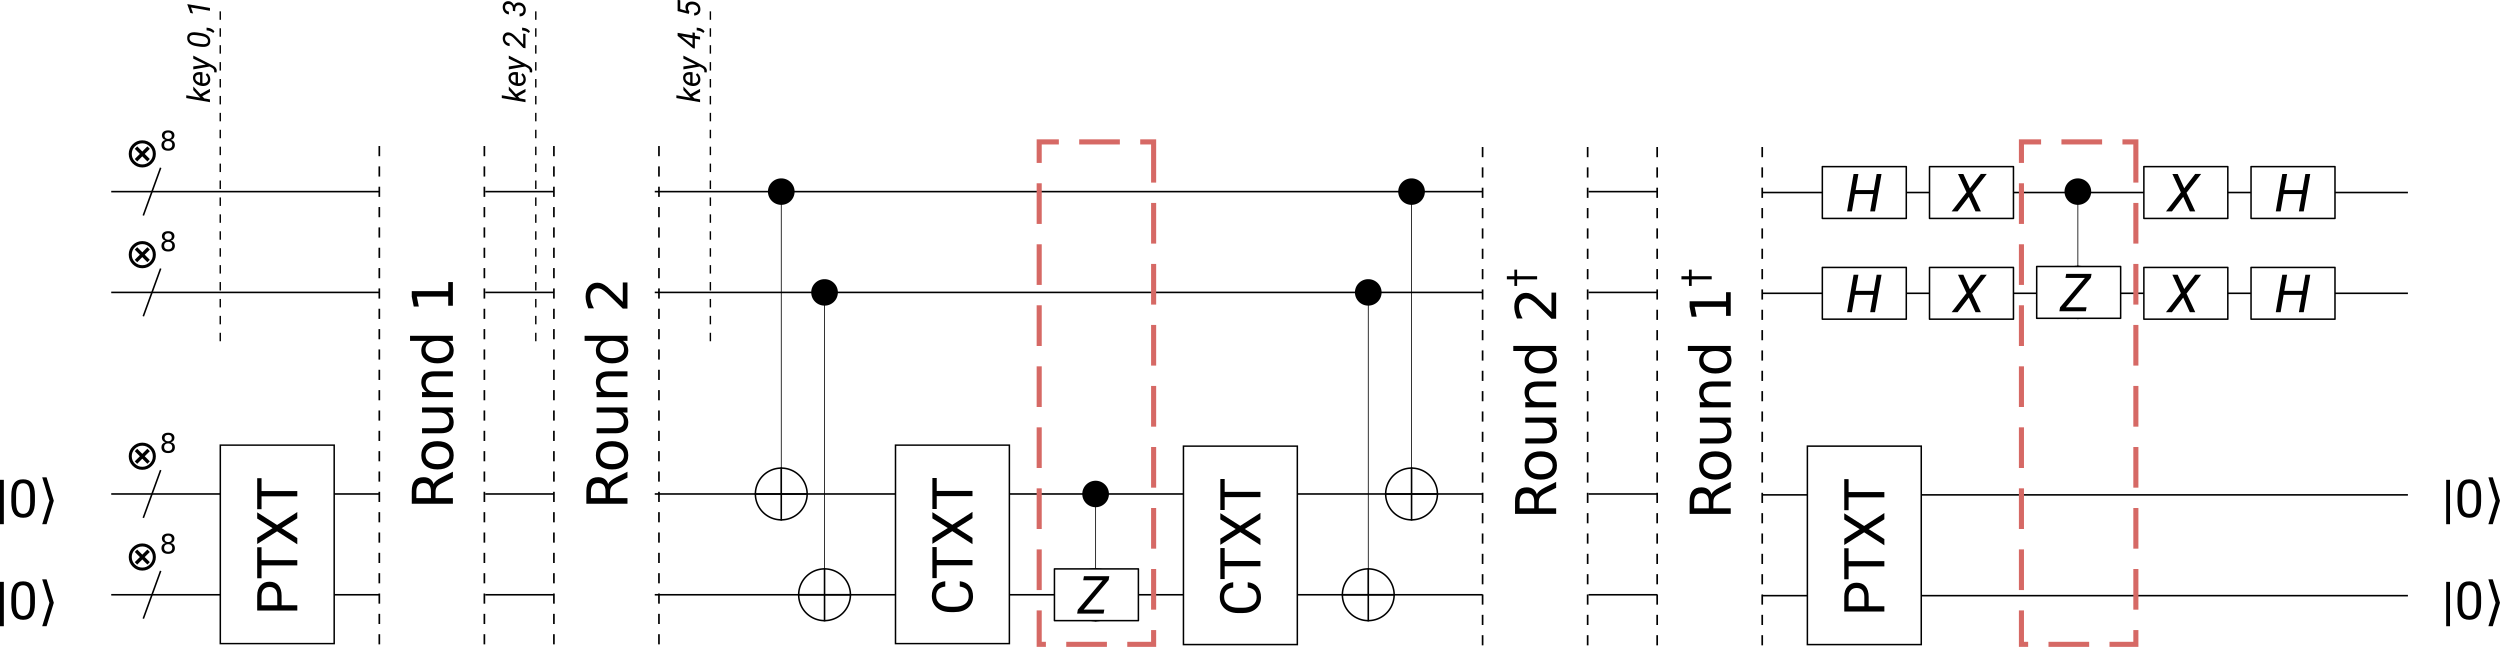 <?xml version="1.0" encoding="UTF-8"?>
<svg width="469.042mm" height="121.368mm" version="1.1" viewBox="0 0 469.042 121.368" xmlns="http://www.w3.org/2000/svg">
 <defs>
  <filter id="b" x="-1.40494e-5" y="-1.7483e-5" width="1" height="1" style="color-interpolation-filters:sRGB">
   <feGaussianBlur stdDeviation="5.0689492e-05"/>
  </filter>
  <filter id="d" x="-1.40494e-5" y="-1.7483e-5" width="1" height="1" style="color-interpolation-filters:sRGB">
   <feGaussianBlur stdDeviation="5.0689492e-05"/>
  </filter>
  <filter id="a" x="-1.40494e-5" y="-1.7483e-5" width="1" height="1" style="color-interpolation-filters:sRGB">
   <feGaussianBlur stdDeviation="5.0689492e-05"/>
  </filter>
  <filter id="c" x="-1.40494e-5" y="-1.7483e-5" width="1" height="1" style="color-interpolation-filters:sRGB">
   <feGaussianBlur stdDeviation="5.0689492e-05"/>
  </filter>
  <filter id="j" x="-2.4331e-5" y="-2.44987e-5" width="1" height="1" style="color-interpolation-filters:sRGB">
   <feGaussianBlur stdDeviation="5.0689492e-05"/>
  </filter>
  <filter id="f" x="-2.4331e-5" y="-2.44987e-5" width="1" height="1" style="color-interpolation-filters:sRGB">
   <feGaussianBlur stdDeviation="5.0689492e-05"/>
  </filter>
  <filter id="i" x="-2.4331e-5" y="-2.44987e-5" width="1" height="1" style="color-interpolation-filters:sRGB">
   <feGaussianBlur stdDeviation="5.0689492e-05"/>
  </filter>
  <filter id="e" x="-2.4331e-5" y="-2.44987e-5" width="1" height="1" style="color-interpolation-filters:sRGB">
   <feGaussianBlur stdDeviation="5.0689492e-05"/>
  </filter>
  <filter id="h" x="-2.4331e-5" y="-2.44987e-5" width="1" height="1" style="color-interpolation-filters:sRGB">
   <feGaussianBlur stdDeviation="5.0689492e-05"/>
  </filter>
  <filter id="g" x="-2.4331e-5" y="-2.44987e-5" width="1" height="1" style="color-interpolation-filters:sRGB">
   <feGaussianBlur stdDeviation="5.0689492e-05"/>
  </filter>
  <filter id="n" x="-1.20512e-5" y="-1.38285e-5" width="1" height="1" style="color-interpolation-filters:sRGB">
   <feGaussianBlur stdDeviation="5.0689492e-05"/>
  </filter>
  <filter id="l" x="-1.20512e-5" y="-1.38285e-5" width="1" height="1" style="color-interpolation-filters:sRGB">
   <feGaussianBlur stdDeviation="5.0689492e-05"/>
  </filter>
  <filter id="m" x="-1.20512e-5" y="-1.38285e-5" width="1" height="1" style="color-interpolation-filters:sRGB">
   <feGaussianBlur stdDeviation="5.0689492e-05"/>
  </filter>
  <filter id="k" x="-1.20512e-5" y="-1.38285e-5" width="1" height="1" style="color-interpolation-filters:sRGB">
   <feGaussianBlur stdDeviation="5.0689492e-05"/>
  </filter>
 </defs>
 <g transform="translate(128.536 -19.998)">
  <path d="m323.23 56.117h-121.143" style="fill:none;stroke-width:.3;stroke:#000"/>
  <path d="m323.23 75.026h-121.143" style="fill:none;stroke-width:.3;stroke:#000"/>
  <path d="m323.23 131.753h-121.143" style="fill:none;stroke-width:.3;stroke:#000"/>
  <path d="m323.23 112.844h-121.143" style="fill:none;stroke-width:.3;stroke:#000"/>
  <g transform="translate(-822.617 -18.443)">
   <path d="m714.95 74.392h50.299" style="fill:none;stroke-width:.3;stroke:#000"/>
   <path d="m714.95 93.302h50.299" style="fill:none;stroke-width:.3;stroke:#000"/>
  </g>
  <path d="m-107.667 131.585h50.299" style="fill:none;stroke-width:.3;stroke:#000"/>
  <path d="m-107.667 112.676h50.299" style="fill:none;stroke-width:.3;stroke:#000"/>
  <path d="m-98.391 127.106-3.261 8.959" style="fill:none;stroke-width:.3;stroke:#000"/>
  <path d="m-98.391 108.197-3.261 8.959" style="fill:none;stroke-width:.3;stroke:#000"/>
  <path d="m-98.391 70.379-3.261 8.959" style="fill:none;stroke-width:.3;stroke:#000"/>
  <path d="m-98.391 51.47-3.261 8.959" style="fill:none;stroke-width:.3;stroke:#000"/>
  <g transform="translate(216.815 -330.658)" style="filter:url(#b)">
   <g transform="translate(-441.997 284.7)" style="shape-inside:url(#rect933-9-3-2-3-4-7-8-3-5);white-space:pre" aria-label="⊗8 ">
    <path d="m124.101 92.996q-0.352-0.148-0.758-0.148t-0.758 0.148q-0.349 0.148-0.637 0.436-0.292 0.292-0.436 0.64-0.144 0.349-0.144 0.762 0 0.402 0.144 0.75 0.144 0.349 0.436 0.64 0.288 0.288 0.637 0.436 0.352 0.148 0.758 0.148t0.758-0.148q0.349-0.148 0.637-0.436 0.292-0.292 0.436-0.64 0.144-0.349 0.144-0.75 0-0.413-0.144-0.762-0.144-0.349-0.436-0.64-0.288-0.288-0.637-0.436zm-1.732-0.527q0.451-0.189 0.974-0.189 0.523 0 0.974 0.189 0.451 0.189 0.822 0.561 0.375 0.375 0.561 0.826 0.186 0.447 0.186 0.978 0 0.519-0.186 0.97-0.186 0.447-0.561 0.822-0.371 0.371-0.822 0.561-0.451 0.189-0.974 0.189-0.523 0-0.974-0.189t-0.822-0.561q-0.375-0.375-0.561-0.822-0.186-0.451-0.186-0.97 0-0.531 0.186-0.978 0.186-0.451 0.561-0.826 0.371-0.371 0.822-0.561zm2.387 1.41-0.959 0.955 0.955 0.955-0.455 0.455-0.955-0.955-0.955 0.959-0.459-0.459 0.959-0.955-0.955-0.955 0.455-0.455 0.955 0.955 0.955-0.959z"/>
    <path d="m128.198 92.416q-0.355 0-0.559 0.19-0.202 0.19-0.202 0.522t0.202 0.522q0.204 0.19 0.559 0.19t0.559-0.19q0.204-0.192 0.204-0.522 0-0.333-0.204-0.522-0.202-0.19-0.559-0.19zm-0.498-0.212q-0.32-0.079-0.5-0.298-0.177-0.219-0.177-0.535 0-0.441 0.313-0.697 0.315-0.256 0.862-0.256 0.549 0 0.862 0.256 0.313 0.256 0.313 0.697 0 0.315-0.18 0.535-0.177 0.219-0.495 0.298 0.36 0.084 0.559 0.328 0.202 0.244 0.202 0.596 0 0.535-0.328 0.82-0.325 0.286-0.934 0.286t-0.936-0.286q-0.325-0.286-0.325-0.82 0-0.352 0.202-0.596 0.202-0.244 0.562-0.328zm-0.182-0.786q0 0.286 0.177 0.446 0.18 0.16 0.502 0.16 0.32 0 0.5-0.16 0.182-0.16 0.182-0.446 0-0.286-0.182-0.446-0.18-0.16-0.5-0.16-0.323 0-0.502 0.16-0.177 0.16-0.177 0.446z" style="baseline-shift:super"/>
   </g>
  </g>
  <g transform="translate(216.815 -311.749)" style="filter:url(#d)">
   <g transform="translate(-441.997 284.7)" style="shape-inside:url(#rect933-9-3-2-3-4-7-8-3-81);white-space:pre" aria-label="⊗8 ">
    <path d="m124.101 92.996q-0.352-0.148-0.758-0.148t-0.758 0.148q-0.349 0.148-0.637 0.436-0.292 0.292-0.436 0.64-0.144 0.349-0.144 0.762 0 0.402 0.144 0.75 0.144 0.349 0.436 0.64 0.288 0.288 0.637 0.436 0.352 0.148 0.758 0.148t0.758-0.148q0.349-0.148 0.637-0.436 0.292-0.292 0.436-0.64 0.144-0.349 0.144-0.75 0-0.413-0.144-0.762-0.144-0.349-0.436-0.64-0.288-0.288-0.637-0.436zm-1.732-0.527q0.451-0.189 0.974-0.189 0.523 0 0.974 0.189 0.451 0.189 0.822 0.561 0.375 0.375 0.561 0.826 0.186 0.447 0.186 0.978 0 0.519-0.186 0.97-0.186 0.447-0.561 0.822-0.371 0.371-0.822 0.561-0.451 0.189-0.974 0.189-0.523 0-0.974-0.189t-0.822-0.561q-0.375-0.375-0.561-0.822-0.186-0.451-0.186-0.97 0-0.531 0.186-0.978 0.186-0.451 0.561-0.826 0.371-0.371 0.822-0.561zm2.387 1.41-0.959 0.955 0.955 0.955-0.455 0.455-0.955-0.955-0.955 0.959-0.459-0.459 0.959-0.955-0.955-0.955 0.455-0.455 0.955 0.955 0.955-0.959z"/>
    <path d="m128.198 92.416q-0.355 0-0.559 0.19-0.202 0.19-0.202 0.522t0.202 0.522q0.204 0.19 0.559 0.19t0.559-0.19q0.204-0.192 0.204-0.522 0-0.333-0.204-0.522-0.202-0.19-0.559-0.19zm-0.498-0.212q-0.32-0.079-0.5-0.298-0.177-0.219-0.177-0.535 0-0.441 0.313-0.697 0.315-0.256 0.862-0.256 0.549 0 0.862 0.256 0.313 0.256 0.313 0.697 0 0.315-0.18 0.535-0.177 0.219-0.495 0.298 0.36 0.084 0.559 0.328 0.202 0.244 0.202 0.596 0 0.535-0.328 0.82-0.325 0.286-0.934 0.286t-0.936-0.286q-0.325-0.286-0.325-0.82 0-0.352 0.202-0.596 0.202-0.244 0.562-0.328zm-0.182-0.786q0 0.286 0.177 0.446 0.18 0.16 0.502 0.16 0.32 0 0.5-0.16 0.182-0.16 0.182-0.446 0-0.286-0.182-0.446-0.18-0.16-0.5-0.16-0.323 0-0.502 0.16-0.177 0.16-0.177 0.446z" style="baseline-shift:super"/>
   </g>
  </g>
  <g transform="translate(216.815 -273.931)" style="filter:url(#a)">
   <g transform="translate(-441.997 284.7)" style="shape-inside:url(#rect933-9-3-2-3-4-7-8-3-395);white-space:pre" aria-label="⊗8 ">
    <path d="m124.101 92.996q-0.352-0.148-0.758-0.148t-0.758 0.148q-0.349 0.148-0.637 0.436-0.292 0.292-0.436 0.64-0.144 0.349-0.144 0.762 0 0.402 0.144 0.75 0.144 0.349 0.436 0.64 0.288 0.288 0.637 0.436 0.352 0.148 0.758 0.148t0.758-0.148q0.349-0.148 0.637-0.436 0.292-0.292 0.436-0.64 0.144-0.349 0.144-0.75 0-0.413-0.144-0.762-0.144-0.349-0.436-0.64-0.288-0.288-0.637-0.436zm-1.732-0.527q0.451-0.189 0.974-0.189 0.523 0 0.974 0.189 0.451 0.189 0.822 0.561 0.375 0.375 0.561 0.826 0.186 0.447 0.186 0.978 0 0.519-0.186 0.97-0.186 0.447-0.561 0.822-0.371 0.371-0.822 0.561-0.451 0.189-0.974 0.189-0.523 0-0.974-0.189t-0.822-0.561q-0.375-0.375-0.561-0.822-0.186-0.451-0.186-0.97 0-0.531 0.186-0.978 0.186-0.451 0.561-0.826 0.371-0.371 0.822-0.561zm2.387 1.41-0.959 0.955 0.955 0.955-0.455 0.455-0.955-0.955-0.955 0.959-0.459-0.459 0.959-0.955-0.955-0.955 0.455-0.455 0.955 0.955 0.955-0.959z"/>
    <path d="m128.198 92.416q-0.355 0-0.559 0.19-0.202 0.19-0.202 0.522t0.202 0.522q0.204 0.19 0.559 0.19t0.559-0.19q0.204-0.192 0.204-0.522 0-0.333-0.204-0.522-0.202-0.19-0.559-0.19zm-0.498-0.212q-0.32-0.079-0.5-0.298-0.177-0.219-0.177-0.535 0-0.441 0.313-0.697 0.315-0.256 0.862-0.256 0.549 0 0.862 0.256 0.313 0.256 0.313 0.697 0 0.315-0.18 0.535-0.177 0.219-0.495 0.298 0.36 0.084 0.559 0.328 0.202 0.244 0.202 0.596 0 0.535-0.328 0.82-0.325 0.286-0.934 0.286t-0.936-0.286q-0.325-0.286-0.325-0.82 0-0.352 0.202-0.596 0.202-0.244 0.562-0.328zm-0.182-0.786q0 0.286 0.177 0.446 0.18 0.16 0.502 0.16 0.32 0 0.5-0.16 0.182-0.16 0.182-0.446 0-0.286-0.182-0.446-0.18-0.16-0.5-0.16-0.323 0-0.502 0.16-0.177 0.16-0.177 0.446z" style="baseline-shift:super"/>
   </g>
  </g>
  <g transform="translate(216.815 -255.022)" style="filter:url(#c)">
   <g transform="translate(-441.997 284.7)" style="shape-inside:url(#rect933-9-3-2-3-4-7-8-3-7);white-space:pre" aria-label="⊗8 ">
    <path d="m124.101 92.996q-0.352-0.148-0.758-0.148t-0.758 0.148q-0.349 0.148-0.637 0.436-0.292 0.292-0.436 0.64-0.144 0.349-0.144 0.762 0 0.402 0.144 0.75 0.144 0.349 0.436 0.64 0.288 0.288 0.637 0.436 0.352 0.148 0.758 0.148t0.758-0.148q0.349-0.148 0.637-0.436 0.292-0.292 0.436-0.64 0.144-0.349 0.144-0.75 0-0.413-0.144-0.762-0.144-0.349-0.436-0.64-0.288-0.288-0.637-0.436zm-1.732-0.527q0.451-0.189 0.974-0.189 0.523 0 0.974 0.189 0.451 0.189 0.822 0.561 0.375 0.375 0.561 0.826 0.186 0.447 0.186 0.978 0 0.519-0.186 0.97-0.186 0.447-0.561 0.822-0.371 0.371-0.822 0.561-0.451 0.189-0.974 0.189-0.523 0-0.974-0.189t-0.822-0.561q-0.375-0.375-0.561-0.822-0.186-0.451-0.186-0.97 0-0.531 0.186-0.978 0.186-0.451 0.561-0.826 0.371-0.371 0.822-0.561zm2.387 1.41-0.959 0.955 0.955 0.955-0.455 0.455-0.955-0.955-0.955 0.959-0.459-0.459 0.959-0.955-0.955-0.955 0.455-0.455 0.955 0.955 0.955-0.959z"/>
    <path d="m128.198 92.416q-0.355 0-0.559 0.19-0.202 0.19-0.202 0.522t0.202 0.522q0.204 0.19 0.559 0.19t0.559-0.19q0.204-0.192 0.204-0.522 0-0.333-0.204-0.522-0.202-0.19-0.559-0.19zm-0.498-0.212q-0.32-0.079-0.5-0.298-0.177-0.219-0.177-0.535 0-0.441 0.313-0.697 0.315-0.256 0.862-0.256 0.549 0 0.862 0.256 0.313 0.256 0.313 0.697 0 0.315-0.18 0.535-0.177 0.219-0.495 0.298 0.36 0.084 0.559 0.328 0.202 0.244 0.202 0.596 0 0.535-0.328 0.82-0.325 0.286-0.934 0.286t-0.936-0.286q-0.325-0.286-0.325-0.82 0-0.352 0.202-0.596 0.202-0.244 0.562-0.328zm-0.182-0.786q0 0.286 0.177 0.446 0.18 0.16 0.502 0.16 0.32 0 0.5-0.16 0.182-0.16 0.182-0.446 0-0.286-0.182-0.446-0.18-0.16-0.5-0.16-0.323 0-0.502 0.16-0.177 0.16-0.177 0.446z" style="baseline-shift:super"/>
   </g>
  </g>
  <g transform="translate(-823.392 -18.443)">
   <g transform="rotate(-90 958.204 155.545)">
    <path transform="rotate(90)" d="m-66.469-991.792h21.365v37.233h-21.365z" style="fill:#fff;stop-color:#000000;stroke-width:.284;stroke:#000"/>
    <g transform="translate(101.527 7.994)" style="shape-inside:url(#rect4841-6);white-space:pre" aria-label="PTXT">
     <path d="m860.222-62.965v2.946h-0.992v-7.524h2.775q1.235 0 1.933 0.63 0.703 0.63 0.703 1.669 0 1.096-0.687 1.69-0.682 0.589-1.959 0.589zm0-0.811h1.783q0.796 0 1.22-0.372 0.424-0.377 0.424-1.085 0-0.672-0.424-1.075-0.424-0.403-1.163-0.419h-1.84z"/>
     <path d="m871.105-66.727h-2.418v6.708h-0.987v-6.708h-2.413v-0.816h5.819z"/>
     <path d="m874.687-64.66 1.804-2.884h1.168l-2.377 3.731 2.434 3.793h-1.178l-1.85-2.935-1.86 2.935h-1.173l2.439-3.793-2.382-3.731h1.163z"/>
     <path d="m884.066-66.727h-2.418v6.708h-0.987v-6.708h-2.413v-0.816h5.819z"/>
    </g>
   </g>
   <g transform="translate(2.69277e-5)">
    <path d="m736.18 102.464v-63.218" style="fill:none;stroke-dasharray:1.587, 1.587;stroke-width:.265;stroke:#000"/>
    <g transform="matrix(0 -.56 .56 0 703.618 495.94)" style="shape-inside:url(#rect5500);white-space:pre" aria-label="key 0, 1">
     <path d="m784.73 52.115-0.734 0.656-0.331 1.922h-0.935l1.38-7.937h0.935l-0.827 4.744 0.574-0.579 1.984-1.819h1.214l-2.568 2.382 1.767 3.209h-1.023z"/>
     <path d="m790.29 54.797q-1.044-0.021-1.633-0.77t-0.496-1.917l0.026-0.222q0.088-0.832 0.491-1.519 0.408-0.687 0.992-1.034 0.584-0.351 1.261-0.336 0.863 0.021 1.354 0.574 0.491 0.553 0.537 1.499 0.015 0.336-0.021 0.672l-0.057 0.429h-3.654q-0.093 0.76 0.248 1.292 0.346 0.532 1.028 0.553 0.827 0.021 1.53-0.744l0.537 0.455q-0.351 0.506-0.91 0.796-0.553 0.284-1.235 0.274zm0.594-5.018q-0.579-0.015-1.013 0.393-0.429 0.408-0.682 1.214l2.718 0.005 0.021-0.083q0.083-0.651-0.212-1.08-0.289-0.434-0.832-0.45z"/>
     <path d="m795.313 53.283 1.99-4.181h1.034l-3.318 6.522q-0.692 1.359-1.778 1.344-0.191-0.005-0.563-0.093l0.083-0.775 0.243 0.026q0.444 0.021 0.765-0.202 0.326-0.217 0.574-0.708l0.336-0.641-0.966-5.473h0.977z"/>
     <path d="m803.111 54.797q-0.951-0.021-1.426-0.672-0.475-0.656-0.434-1.886 0.01-0.382 0.057-0.754l0.186-1.256q0.248-1.607 0.946-2.398 0.698-0.791 1.84-0.765 0.961 0.021 1.431 0.661 0.475 0.636 0.439 1.85-0.015 0.388-0.062 0.76l-0.181 1.214q-0.274 1.7-0.966 2.486-0.692 0.785-1.829 0.76zm2.072-4.63q0.072-0.625 0.067-0.972-0.026-1.313-1.018-1.349-0.723-0.026-1.173 0.537-0.444 0.558-0.62 1.757l-0.222 1.499q-0.072 0.599-0.067 0.977 0.026 1.369 1.013 1.406 0.687 0.031 1.132-0.506 0.45-0.537 0.641-1.705z"/>
     <path d="m806.455 56.198-0.537-0.388q0.599-0.739 0.744-1.468l0.134-0.78h0.915l-0.109 0.698q-0.186 1.178-1.147 1.938z"/>
     <path d="m814.294 54.694h-0.941l1.106-6.346-2 0.703 0.16-0.91 2.791-1.008h0.165z"/>
    </g>
   </g>
  </g>
  <g transform="translate(-983.757 -18.443)">
   <path d="m1133.38 74.392h-155.316" style="fill:none;stroke-width:.3;stroke:#000"/>
   <path d="m1133.38 93.302h-155.316" style="fill:none;stroke-width:.3;stroke:#000"/>
   <path d="m1133.38 150.028h-155.316" style="fill:none;stroke-width:.3;stroke:#000"/>
   <path d="m1133.38 131.12h-155.316" style="fill:none;stroke-width:.3;stroke:#000"/>
  </g>
  <g transform="translate(-745.322 -18.443)">
   <g transform="translate(-201.613)">
    <path transform="matrix(-1 0 0 1 697.353 -624.669)" d="m-273.245 717.97a2.5 2.483 0 0 1-2.5 2.483 2.5 2.483 0 0 1-2.5-2.483 2.5 2.483 0 0 1 2.5-2.483 2.5 2.483 0 0 1 2.5 2.483" style="filter:url(#j)"/>
    <path d="m973.098 93.302v56.727" style="fill:none;stroke-width:.15;stroke:#000"/>
    <g transform="translate(67.785 20.45)">
     <g transform="rotate(-90 642.881 440.339)">
      <path d="m953.642 697.77-1e-5 10" style="fill:none;stroke-width:.3;stroke:#000"/>
      <path d="m958.642 702.77h-10" style="fill:none;stroke-width:.3;stroke:#000"/>
     </g>
     <path d="m910.168 129.578a4.854 4.854 0 0 1-4.854 4.854 4.854 4.854 0 0 1-4.854-4.854 4.854 4.854 0 0 1 4.854-4.854 4.854 4.854 0 0 1 4.854 4.854" style="fill:none;stroke-dashoffset:45.354;stroke-linecap:square;stroke-width:.292;stroke:#000"/>
    </g>
   </g>
   <g transform="translate(-142.875)">
    <path transform="matrix(-1 0 0 1 630.495 -643.578)" d="m-273.245 717.97a2.5 2.483 0 0 1-2.5 2.483 2.5 2.483 0 0 1-2.5-2.483 2.5 2.483 0 0 1 2.5-2.483 2.5 2.483 0 0 1 2.5 2.483" style="filter:url(#f)"/>
    <g transform="translate(.926 1.541)">
     <g transform="rotate(-90 642.881 440.339)">
      <path d="m953.642 697.77-1e-5 10" style="fill:none;stroke-width:.3;stroke:#000"/>
      <path d="m958.642 702.77h-10" style="fill:none;stroke-width:.3;stroke:#000"/>
     </g>
     <path d="m910.168 129.578a4.854 4.854 0 0 1-4.854 4.854 4.854 4.854 0 0 1-4.854-4.854 4.854 4.854 0 0 1 4.854-4.854 4.854 4.854 0 0 1 4.854 4.854" style="fill:none;stroke-dashoffset:45.354;stroke-linecap:square;stroke-width:.292;stroke:#000"/>
    </g>
    <path d="m906.24 74.392v56.727" style="fill:none;stroke-width:.15;stroke:#000"/>
   </g>
  </g>
  <g transform="translate(-822.603 -18.443)">
   <g transform="rotate(-90 923.16 84.105)" style="shape-inside:url(#rect4841-6-0-6);white-space:pre" aria-label="Round 1">
    <path d="m877.975-63.636q0.336 0.114 0.651 0.486 0.32 0.372 0.641 1.023l1.059 2.108h-1.121l-0.987-1.979q-0.382-0.775-0.744-1.028-0.357-0.253-0.977-0.253h-1.137v3.261h-1.044v-7.715h2.356q1.323 0 1.974 0.553 0.651 0.553 0.651 1.669 0 0.729-0.341 1.209-0.336 0.481-0.982 0.667zm-2.615-3.24v2.739h1.313q0.754 0 1.137-0.346 0.388-0.351 0.388-1.028t-0.388-1.018q-0.382-0.346-1.137-0.346z"/>
    <path d="m883.401-65.14q-0.765 0-1.209 0.599-0.444 0.594-0.444 1.633t0.439 1.638q0.444 0.594 1.214 0.594 0.76 0 1.204-0.599 0.444-0.599 0.444-1.633 0-1.028-0.444-1.628-0.444-0.605-1.204-0.605zm0-0.806q1.24 0 1.948 0.806 0.708 0.806 0.708 2.232 0 1.421-0.708 2.232-0.708 0.806-1.948 0.806-1.245 0-1.953-0.806-0.703-0.811-0.703-2.232 0-1.426 0.703-2.232 0.708-0.806 1.953-0.806z"/>
    <path d="m887.53-62.303v-3.504h0.951v3.467q0 0.822 0.32 1.235 0.32 0.408 0.961 0.408 0.77 0 1.214-0.491 0.45-0.491 0.45-1.338v-3.281h0.951v5.788h-0.951v-0.889q-0.346 0.527-0.806 0.785-0.455 0.253-1.059 0.253-0.997 0-1.514-0.62-0.517-0.62-0.517-1.814z"/>
    <path d="m899.157-63.512v3.493h-0.951v-3.462q0-0.822-0.32-1.23-0.32-0.408-0.961-0.408-0.77 0-1.214 0.491-0.444 0.491-0.444 1.338v3.271h-0.956v-5.788h0.956v0.899q0.341-0.522 0.801-0.78 0.465-0.258 1.07-0.258 0.997 0 1.509 0.62 0.512 0.615 0.512 1.814z"/>
    <path d="m904.872-64.928v-3.132h0.951v8.041h-0.951v-0.868q-0.3 0.517-0.76 0.77-0.455 0.248-1.096 0.248-1.049 0-1.71-0.837-0.656-0.837-0.656-2.201 0-1.364 0.656-2.201 0.661-0.837 1.71-0.837 0.641 0 1.096 0.253 0.46 0.248 0.76 0.765zm-3.24 2.021q0 1.049 0.429 1.648 0.434 0.594 1.189 0.594t1.189-0.594q0.434-0.599 0.434-1.648t-0.434-1.643q-0.434-0.599-1.189-0.599t-1.189 0.599q-0.429 0.594-0.429 1.643z"/>
    <path d="m911.466-60.898h1.705v-5.886l-1.855 0.372v-0.951l1.845-0.372h1.044v6.837h1.705v0.878h-4.444z"/>
   </g>
   <path d="m765.235 159.333v-94.28" style="fill:none;stroke-dasharray:1.908, 1.908;stroke-width:.318;stroke:#000"/>
   <path d="m784.945 159.333v-94.28" style="fill:none;stroke-dasharray:1.908, 1.908;stroke-width:.318;stroke:#000"/>
   <g transform="translate(87.233 20.712)">
    <path d="m710.757 53.681h-12.886" style="fill:none;stroke-width:.3;stroke:#000"/>
    <path d="m710.757 72.59h-12.886" style="fill:none;stroke-width:.3;stroke:#000"/>
    <path d="m710.757 129.317h-12.886" style="fill:none;stroke-width:.3;stroke:#000"/>
    <path d="m710.757 110.408h-12.886" style="fill:none;stroke-width:.3;stroke:#000"/>
   </g>
   <g transform="translate(-.944)">
    <path d="m795.535 102.464v-63.218" style="fill:none;stroke-dasharray:1.587, 1.587;stroke-width:.265;stroke:#000"/>
    <g transform="matrix(0 -.56 .56 0 762.973 495.94)" style="shape-inside:url(#rect5500-4-3-4-5);white-space:pre" aria-label="key 2, 3">
     <path d="m784.73 52.115-0.734 0.656-0.331 1.922h-0.935l1.38-7.937h0.935l-0.827 4.744 0.574-0.579 1.984-1.819h1.214l-2.568 2.382 1.767 3.209h-1.023z"/>
     <path d="m790.29 54.797q-1.044-0.021-1.633-0.77t-0.496-1.917l0.026-0.222q0.088-0.832 0.491-1.519 0.408-0.687 0.992-1.034 0.584-0.351 1.261-0.336 0.863 0.021 1.354 0.574 0.491 0.553 0.537 1.499 0.015 0.336-0.021 0.672l-0.057 0.429h-3.654q-0.093 0.76 0.248 1.292 0.346 0.532 1.028 0.553 0.827 0.021 1.53-0.744l0.537 0.455q-0.351 0.506-0.91 0.796-0.553 0.284-1.235 0.274zm0.594-5.018q-0.579-0.015-1.013 0.393-0.429 0.408-0.682 1.214l2.718 0.005 0.021-0.083q0.083-0.651-0.212-1.08-0.289-0.434-0.832-0.45z"/>
     <path d="m795.313 53.283 1.99-4.181h1.034l-3.318 6.522q-0.692 1.359-1.778 1.344-0.191-0.005-0.563-0.093l0.083-0.775 0.243 0.026q0.444 0.021 0.765-0.202 0.326-0.217 0.574-0.708l0.336-0.641-0.966-5.473h0.977z"/>
     <path d="m805.582 54.694h-4.79l0.114-0.729 2.775-2.697 0.506-0.501q0.873-0.873 0.966-1.612 0.067-0.568-0.222-0.925-0.289-0.362-0.816-0.382-0.677-0.021-1.132 0.398-0.455 0.413-0.553 1.137l-0.925 0.005q0.067-0.692 0.424-1.225 0.362-0.537 0.946-0.822 0.589-0.289 1.276-0.274 0.935 0.021 1.483 0.568 0.553 0.543 0.475 1.411-0.088 0.992-1.142 2.088l-0.475 0.481-2.418 2.3h3.633z"/>
     <path d="m806.455 56.198-0.537-0.388q0.599-0.739 0.744-1.468l0.134-0.78h0.915l-0.109 0.698q-0.186 1.178-1.147 1.938z"/>
     <path d="m813.323 50.467 0.62 0.005q0.682 0 1.147-0.357 0.47-0.362 0.537-0.977 0.067-0.599-0.222-0.941-0.289-0.346-0.842-0.357-0.589-0.01-1.003 0.346-0.408 0.351-0.501 0.951l-0.925 0.005q0.088-0.93 0.791-1.509 0.708-0.584 1.685-0.574 0.946 0.021 1.483 0.594 0.543 0.568 0.47 1.504-0.046 0.532-0.408 0.972-0.362 0.439-1.003 0.729 0.512 0.207 0.765 0.656 0.253 0.444 0.212 1.044-0.083 1.018-0.811 1.638-0.723 0.62-1.762 0.599-0.966-0.021-1.54-0.599-0.574-0.579-0.532-1.493l0.935 0.005q-0.031 0.579 0.279 0.935 0.31 0.351 0.899 0.372 0.661 0.021 1.101-0.377t0.501-1.065q0.057-0.615-0.279-0.956-0.336-0.346-1.003-0.367l-0.718-0.005z"/>
    </g>
   </g>
   <g transform="rotate(-90 939.537 67.728)" style="shape-inside:url(#rect4841-6-0-6-8);white-space:pre" aria-label="Round 2">
    <path d="m877.975-63.636q0.336 0.114 0.651 0.486 0.32 0.372 0.641 1.023l1.059 2.108h-1.121l-0.987-1.979q-0.382-0.775-0.744-1.028-0.357-0.253-0.977-0.253h-1.137v3.261h-1.044v-7.715h2.356q1.323 0 1.974 0.553 0.651 0.553 0.651 1.669 0 0.729-0.341 1.209-0.336 0.481-0.982 0.667zm-2.615-3.24v2.739h1.313q0.754 0 1.137-0.346 0.388-0.351 0.388-1.028t-0.388-1.018q-0.382-0.346-1.137-0.346z"/>
    <path d="m883.401-65.14q-0.765 0-1.209 0.599-0.444 0.594-0.444 1.633t0.439 1.638q0.444 0.594 1.214 0.594 0.76 0 1.204-0.599 0.444-0.599 0.444-1.633 0-1.028-0.444-1.628-0.444-0.605-1.204-0.605zm0-0.806q1.24 0 1.948 0.806 0.708 0.806 0.708 2.232 0 1.421-0.708 2.232-0.708 0.806-1.948 0.806-1.245 0-1.953-0.806-0.703-0.811-0.703-2.232 0-1.426 0.703-2.232 0.708-0.806 1.953-0.806z"/>
    <path d="m887.53-62.303v-3.504h0.951v3.467q0 0.822 0.32 1.235 0.32 0.408 0.961 0.408 0.77 0 1.214-0.491 0.45-0.491 0.45-1.338v-3.281h0.951v5.788h-0.951v-0.889q-0.346 0.527-0.806 0.785-0.455 0.253-1.059 0.253-0.997 0-1.514-0.62-0.517-0.62-0.517-1.814z"/>
    <path d="m899.157-63.512v3.493h-0.951v-3.462q0-0.822-0.32-1.23-0.32-0.408-0.961-0.408-0.77 0-1.214 0.491-0.444 0.491-0.444 1.338v3.271h-0.956v-5.788h0.956v0.899q0.341-0.522 0.801-0.78 0.465-0.258 1.07-0.258 0.997 0 1.509 0.62 0.512 0.615 0.512 1.814z"/>
    <path d="m904.872-64.928v-3.132h0.951v8.041h-0.951v-0.868q-0.3 0.517-0.76 0.77-0.455 0.248-1.096 0.248-1.049 0-1.71-0.837-0.656-0.837-0.656-2.201 0-1.364 0.656-2.201 0.661-0.837 1.71-0.837 0.641 0 1.096 0.253 0.46 0.248 0.76 0.765zm-3.24 2.021q0 1.049 0.429 1.648 0.434 0.594 1.189 0.594t1.189-0.594q0.434-0.599 0.434-1.648t-0.434-1.643q-0.434-0.599-1.189-0.599t-1.189 0.599q-0.429 0.594-0.429 1.643z"/>
    <path d="m912.185-60.898h3.643v0.878h-4.899v-0.878q0.594-0.615 1.617-1.648 1.028-1.039 1.292-1.338 0.501-0.563 0.698-0.951 0.202-0.393 0.202-0.77 0-0.615-0.434-1.003-0.429-0.388-1.121-0.388-0.491 0-1.039 0.171-0.543 0.171-1.163 0.517v-1.054q0.63-0.253 1.178-0.382 0.548-0.129 1.003-0.129 1.199 0 1.912 0.599 0.713 0.599 0.713 1.602 0 0.475-0.181 0.904-0.176 0.424-0.646 1.003-0.129 0.15-0.822 0.868-0.692 0.713-1.953 2z"/>
   </g>
   <path d="m797.99 159.333v-94.28" style="fill:none;stroke-dasharray:1.908, 1.908;stroke-width:.318;stroke:#000"/>
   <path d="m817.699 159.333v-94.28" style="fill:none;stroke-dasharray:1.908, 1.908;stroke-width:.318;stroke:#000"/>
   <g transform="translate(31.811)">
    <path d="m795.535 102.464v-63.218" style="fill:none;stroke-dasharray:1.587, 1.587;stroke-width:.265;stroke:#000"/>
    <g transform="matrix(0 -.56 .56 0 762.973 495.94)" style="shape-inside:url(#rect5500-4-3-4-5-6);white-space:pre" aria-label="key 4, 5">
     <path d="m784.73 52.115-0.734 0.656-0.331 1.922h-0.935l1.38-7.937h0.935l-0.827 4.744 0.574-0.579 1.984-1.819h1.214l-2.568 2.382 1.767 3.209h-1.023z"/>
     <path d="m790.29 54.797q-1.044-0.021-1.633-0.77t-0.496-1.917l0.026-0.222q0.088-0.832 0.491-1.519 0.408-0.687 0.992-1.034 0.584-0.351 1.261-0.336 0.863 0.021 1.354 0.574 0.491 0.553 0.537 1.499 0.015 0.336-0.021 0.672l-0.057 0.429h-3.654q-0.093 0.76 0.248 1.292 0.346 0.532 1.028 0.553 0.827 0.021 1.53-0.744l0.537 0.455q-0.351 0.506-0.91 0.796-0.553 0.284-1.235 0.274zm0.594-5.018q-0.579-0.015-1.013 0.393-0.429 0.408-0.682 1.214l2.718 0.005 0.021-0.083q0.083-0.651-0.212-1.08-0.289-0.434-0.832-0.45z"/>
     <path d="m795.313 53.283 1.99-4.181h1.034l-3.318 6.522q-0.692 1.359-1.778 1.344-0.191-0.005-0.563-0.093l0.083-0.775 0.243 0.026q0.444 0.021 0.765-0.202 0.326-0.217 0.574-0.708l0.336-0.641-0.966-5.473h0.977z"/>
     <path d="m805.101 52.167h1.013l-0.14 0.78h-1.008l-0.305 1.747h-0.941l0.305-1.747h-3.328l0.109-0.615 4.134-5.162h1.023zm-3.173 0h2.232l0.672-3.7-0.15 0.217z"/>
     <path d="m806.455 56.198-0.537-0.388q0.599-0.739 0.744-1.468l0.134-0.78h0.915l-0.109 0.698q-0.186 1.178-1.147 1.938z"/>
     <path d="m812.305 50.906 0.956-3.736h3.752l-0.14 0.884h-2.946l-0.579 2.057q0.568-0.336 1.23-0.326 0.935 0.01 1.437 0.708 0.501 0.692 0.408 1.767-0.098 1.158-0.822 1.86-0.723 0.703-1.804 0.682-0.899-0.01-1.452-0.579-0.553-0.568-0.584-1.514h0.873q0.036 0.62 0.351 0.961 0.315 0.341 0.853 0.351 0.661 0.021 1.111-0.47 0.455-0.491 0.537-1.287 0.072-0.698-0.243-1.147-0.315-0.455-0.925-0.475-0.377-0.01-0.672 0.114-0.289 0.124-0.579 0.357z"/>
    </g>
   </g>
  </g>
  <g transform="rotate(-90 600.625 494.681)">
   <path transform="rotate(90)" d="m-66.469-991.792h21.365v37.233h-21.365z" style="fill:#fff;stop-color:#000000;stroke-width:.284;stroke:#000"/>
   <g transform="translate(101.527 7.994)" style="shape-inside:url(#rect4841-6-4);white-space:pre" aria-label="CTXT">
    <path d="m864.734-62.407q-0.14 1.194-0.884 1.845-0.739 0.646-1.969 0.646-1.333 0-2.139-0.956-0.801-0.956-0.801-2.558v-0.723q0-1.049 0.372-1.845 0.377-0.796 1.065-1.22 0.687-0.429 1.592-0.429 1.199 0 1.922 0.672 0.723 0.667 0.842 1.85h-0.997q-0.129-0.899-0.563-1.302-0.429-0.403-1.204-0.403-0.951 0-1.493 0.703-0.537 0.703-0.537 2v0.729q0 1.225 0.512 1.948 0.512 0.723 1.431 0.723 0.827 0 1.266-0.372 0.444-0.377 0.589-1.307z"/>
    <path d="m871.136-66.727h-2.418v6.708h-0.987v-6.708h-2.413v-0.816h5.819z"/>
    <path d="m874.718-64.66 1.804-2.884h1.168l-2.377 3.731 2.434 3.793h-1.178l-1.85-2.935-1.86 2.935h-1.173l2.439-3.793-2.382-3.731h1.163z"/>
    <path d="m884.097-66.727h-2.418v6.708h-0.987v-6.708h-2.413v-0.816h5.819z"/>
   </g>
  </g>
  <g transform="matrix(-1 0 0 1 899.66 -18.443)">
   <g transform="translate(-201.613)">
    <path transform="matrix(-1 0 0 1 697.353 -624.669)" d="m-273.245 717.97a2.5 2.483 0 0 1-2.5 2.483 2.5 2.483 0 0 1-2.5-2.483 2.5 2.483 0 0 1 2.5-2.483 2.5 2.483 0 0 1 2.5 2.483" style="filter:url(#i)"/>
    <path d="m973.098 93.302v56.727" style="fill:none;stroke-width:.15;stroke:#000"/>
    <g transform="translate(67.785 20.45)">
     <g transform="rotate(-90 642.881 440.339)">
      <path d="m953.642 697.77-1e-5 10" style="fill:none;stroke-width:.3;stroke:#000"/>
      <path d="m958.642 702.77h-10" style="fill:none;stroke-width:.3;stroke:#000"/>
     </g>
     <path d="m910.168 129.578a4.854 4.854 0 0 1-4.854 4.854 4.854 4.854 0 0 1-4.854-4.854 4.854 4.854 0 0 1 4.854-4.854 4.854 4.854 0 0 1 4.854 4.854" style="fill:none;stroke-dashoffset:45.354;stroke-linecap:square;stroke-width:.292;stroke:#000"/>
    </g>
   </g>
   <g transform="translate(-142.875)">
    <path transform="matrix(-1 0 0 1 630.495 -643.578)" d="m-273.245 717.97a2.5 2.483 0 0 1-2.5 2.483 2.5 2.483 0 0 1-2.5-2.483 2.5 2.483 0 0 1 2.5-2.483 2.5 2.483 0 0 1 2.5 2.483" style="filter:url(#e)"/>
    <g transform="translate(.926 1.541)">
     <g transform="rotate(-90 642.881 440.339)">
      <path d="m953.642 697.77-1e-5 10" style="fill:none;stroke-width:.3;stroke:#000"/>
      <path d="m958.642 702.77h-10" style="fill:none;stroke-width:.3;stroke:#000"/>
     </g>
     <path d="m910.168 129.578a4.854 4.854 0 0 1-4.854 4.854 4.854 4.854 0 0 1-4.854-4.854 4.854 4.854 0 0 1 4.854-4.854 4.854 4.854 0 0 1 4.854 4.854" style="fill:none;stroke-dashoffset:45.354;stroke-linecap:square;stroke-width:.292;stroke:#000"/>
    </g>
    <path d="m906.24 74.392v56.727" style="fill:none;stroke-width:.15;stroke:#000"/>
   </g>
  </g>
  <g transform="rotate(-90 627.73 467.762)">
   <path transform="rotate(90)" d="m-66.469-991.792h21.365v37.233h-21.365z" style="fill:#fff;stop-color:#000000;stroke-width:.284;stroke:#000"/>
   <g transform="translate(101.527 7.994)" style="shape-inside:url(#rect4841-6-4-3);white-space:pre" aria-label="CTXT">
    <path d="m864.734-62.407q-0.14 1.194-0.884 1.845-0.739 0.646-1.969 0.646-1.333 0-2.139-0.956-0.801-0.956-0.801-2.558v-0.723q0-1.049 0.372-1.845 0.377-0.796 1.065-1.22 0.687-0.429 1.592-0.429 1.199 0 1.922 0.672 0.723 0.667 0.842 1.85h-0.997q-0.129-0.899-0.563-1.302-0.429-0.403-1.204-0.403-0.951 0-1.493 0.703-0.537 0.703-0.537 2v0.729q0 1.225 0.512 1.948 0.512 0.723 1.431 0.723 0.827 0 1.266-0.372 0.444-0.377 0.589-1.307z"/>
    <path d="m871.136-66.727h-2.418v6.708h-0.987v-6.708h-2.413v-0.816h5.819z"/>
    <path d="m874.718-64.66 1.804-2.884h1.168l-2.377 3.731 2.434 3.793h-1.178l-1.85-2.935-1.86 2.935h-1.173l2.439-3.793-2.382-3.731h1.163z"/>
    <path d="m884.097-66.727h-2.418v6.708h-0.987v-6.708h-2.413v-0.816h5.819z"/>
   </g>
  </g>
  <g transform="translate(-824.181 -18.443)">
   <g transform="translate(241.323 .185)">
    <g transform="rotate(-90 923.16 84.105)" style="shape-inside:url(#rect4841-6-0-6-0);white-space:pre" aria-label="Round 1†">
     <path d="m876.255-63.636q0.336 0.114 0.651 0.486 0.32 0.372 0.641 1.023l1.059 2.108h-1.121l-0.987-1.979q-0.382-0.775-0.744-1.028-0.357-0.253-0.977-0.253h-1.137v3.261h-1.044v-7.715h2.356q1.323 0 1.974 0.553 0.651 0.553 0.651 1.669 0 0.729-0.341 1.209-0.336 0.481-0.982 0.667zm-2.615-3.24v2.739h1.313q0.754 0 1.137-0.346 0.388-0.351 0.388-1.028t-0.388-1.018q-0.382-0.346-1.137-0.346z"/>
     <path d="m881.681-65.14q-0.765 0-1.209 0.599-0.444 0.594-0.444 1.633t0.439 1.638q0.444 0.594 1.214 0.594 0.76 0 1.204-0.599 0.444-0.599 0.444-1.633 0-1.028-0.444-1.628-0.444-0.605-1.204-0.605zm0-0.806q1.24 0 1.948 0.806 0.708 0.806 0.708 2.232 0 1.421-0.708 2.232-0.708 0.806-1.948 0.806-1.245 0-1.953-0.806-0.703-0.811-0.703-2.232 0-1.426 0.703-2.232 0.708-0.806 1.953-0.806z"/>
     <path d="m885.81-62.303v-3.504h0.951v3.467q0 0.822 0.32 1.235 0.32 0.408 0.961 0.408 0.77 0 1.214-0.491 0.45-0.491 0.45-1.338v-3.281h0.951v5.788h-0.951v-0.889q-0.346 0.527-0.806 0.785-0.455 0.253-1.059 0.253-0.997 0-1.514-0.62-0.517-0.62-0.517-1.814z"/>
     <path d="m897.437-63.512v3.493h-0.951v-3.462q0-0.822-0.32-1.23-0.32-0.408-0.961-0.408-0.77 0-1.214 0.491-0.444 0.491-0.444 1.338v3.271h-0.956v-5.788h0.956v0.899q0.341-0.522 0.801-0.78 0.465-0.258 1.07-0.258 0.997 0 1.509 0.62 0.512 0.615 0.512 1.814z"/>
     <path d="m903.153-64.928v-3.132h0.951v8.041h-0.951v-0.868q-0.3 0.517-0.76 0.77-0.455 0.248-1.096 0.248-1.049 0-1.71-0.837-0.656-0.837-0.656-2.201 0-1.364 0.656-2.201 0.661-0.837 1.71-0.837 0.641 0 1.096 0.253 0.46 0.248 0.76 0.765zm-3.24 2.021q0 1.049 0.429 1.648 0.434 0.594 1.189 0.594 0.754 0 1.189-0.594 0.434-0.599 0.434-1.648t-0.434-1.643q-0.434-0.599-1.189-0.599-0.754 0-1.189 0.599-0.429 0.594-0.429 1.643z"/>
     <path d="m909.747-60.898h1.705v-5.886l-1.855 0.372v-0.951l1.845-0.372h1.044v6.837h1.705v0.878h-4.444z"/>
     <path d="m916.597-69.267h0.591v1.411h1.233v0.514h-1.233v3.752h-0.591v-3.752h-1.233v-0.514h1.233z" style="baseline-shift:super"/>
    </g>
    <path d="m765.235 159.333v-94.28" style="fill:none;stroke-dasharray:1.908, 1.908;stroke-width:.318;stroke:#000"/>
    <path d="m784.945 159.333v-94.28" style="fill:none;stroke-dasharray:1.908, 1.908;stroke-width:.318;stroke:#000"/>
   </g>
   <g transform="translate(175.815 .185)">
    <g transform="rotate(-90 939.537 67.728)" style="shape-inside:url(#rect4841-6-0-6-8-2);white-space:pre" aria-label="Round 2†">
     <path d="m876.255-63.636q0.336 0.114 0.651 0.486 0.32 0.372 0.641 1.023l1.059 2.108h-1.121l-0.987-1.979q-0.382-0.775-0.744-1.028-0.357-0.253-0.977-0.253h-1.137v3.261h-1.044v-7.715h2.356q1.323 0 1.974 0.553 0.651 0.553 0.651 1.669 0 0.729-0.341 1.209-0.336 0.481-0.982 0.667zm-2.615-3.24v2.739h1.313q0.754 0 1.137-0.346 0.388-0.351 0.388-1.028t-0.388-1.018q-0.382-0.346-1.137-0.346z"/>
     <path d="m881.681-65.14q-0.765 0-1.209 0.599-0.444 0.594-0.444 1.633t0.439 1.638q0.444 0.594 1.214 0.594 0.76 0 1.204-0.599 0.444-0.599 0.444-1.633 0-1.028-0.444-1.628-0.444-0.605-1.204-0.605zm0-0.806q1.24 0 1.948 0.806 0.708 0.806 0.708 2.232 0 1.421-0.708 2.232-0.708 0.806-1.948 0.806-1.245 0-1.953-0.806-0.703-0.811-0.703-2.232 0-1.426 0.703-2.232 0.708-0.806 1.953-0.806z"/>
     <path d="m885.81-62.303v-3.504h0.951v3.467q0 0.822 0.32 1.235 0.32 0.408 0.961 0.408 0.77 0 1.214-0.491 0.45-0.491 0.45-1.338v-3.281h0.951v5.788h-0.951v-0.889q-0.346 0.527-0.806 0.785-0.455 0.253-1.059 0.253-0.997 0-1.514-0.62-0.517-0.62-0.517-1.814z"/>
     <path d="m897.437-63.512v3.493h-0.951v-3.462q0-0.822-0.32-1.23-0.32-0.408-0.961-0.408-0.77 0-1.214 0.491-0.444 0.491-0.444 1.338v3.271h-0.956v-5.788h0.956v0.899q0.341-0.522 0.801-0.78 0.465-0.258 1.07-0.258 0.997 0 1.509 0.62 0.512 0.615 0.512 1.814z"/>
     <path d="m903.153-64.928v-3.132h0.951v8.041h-0.951v-0.868q-0.3 0.517-0.76 0.77-0.455 0.248-1.096 0.248-1.049 0-1.71-0.837-0.656-0.837-0.656-2.201 0-1.364 0.656-2.201 0.661-0.837 1.71-0.837 0.641 0 1.096 0.253 0.46 0.248 0.76 0.765zm-3.24 2.021q0 1.049 0.429 1.648 0.434 0.594 1.189 0.594 0.754 0 1.189-0.594 0.434-0.599 0.434-1.648t-0.434-1.643q-0.434-0.599-1.189-0.599-0.754 0-1.189 0.599-0.429 0.594-0.429 1.643z"/>
     <path d="m910.465-60.898h3.643v0.878h-4.899v-0.878q0.594-0.615 1.617-1.648 1.028-1.039 1.292-1.338 0.501-0.563 0.698-0.951 0.202-0.393 0.202-0.77 0-0.615-0.434-1.003-0.429-0.388-1.121-0.388-0.491 0-1.039 0.171-0.543 0.171-1.163 0.517v-1.054q0.63-0.253 1.178-0.382 0.548-0.129 1.003-0.129 1.199 0 1.912 0.599 0.713 0.599 0.713 1.602 0 0.475-0.181 0.904-0.176 0.424-0.646 1.003-0.129 0.15-0.822 0.868-0.692 0.713-1.953 2z"/>
     <path d="m916.597-69.267h0.591v1.411h1.233v0.514h-1.233v3.752h-0.591v-3.752h-1.233v-0.514h1.233z" style="baseline-shift:super"/>
    </g>
    <path d="m797.99 159.333v-94.28" style="fill:none;stroke-dasharray:1.908, 1.908;stroke-width:.318;stroke:#000"/>
    <path d="m817.699 159.333v-94.28" style="fill:none;stroke-dasharray:1.908, 1.908;stroke-width:.318;stroke:#000"/>
   </g>
   <g transform="translate(295.802 20.712)">
    <path d="m710.757 53.681h-12.886" style="fill:none;stroke-width:.3;stroke:#000"/>
    <path d="m710.757 72.59h-12.886" style="fill:none;stroke-width:.3;stroke:#000"/>
    <path d="m710.757 129.317h-12.886" style="fill:none;stroke-width:.3;stroke:#000"/>
    <path d="m710.757 110.408h-12.886" style="fill:none;stroke-width:.3;stroke:#000"/>
   </g>
  </g>
  <g transform="matrix(1 0 0 -1 -832.11 208.495)">
   <path transform="rotate(180 316.692 406.894)" d="m-273.245 717.97a2.5 2.483 0 0 1-2.5 2.483 2.5 2.483 0 0 1-2.5-2.483 2.5 2.483 0 0 1 2.5-2.483 2.5 2.483 0 0 1 2.5 2.483" style="filter:url(#h)"/>
   <g transform="matrix(1 0 0 -1 84.558 208.029)">
    <g transform="translate(-80.741 1.541)">
     <g transform="rotate(-90 642.881 440.339)">
      <path d="m953.642 697.77-1e-5 10" style="fill:none;stroke-width:.3;stroke:#000"/>
      <path d="m958.642 702.77h-10" style="fill:none;stroke-width:.3;stroke:#000"/>
     </g>
     <path d="m910.168 129.578a4.854 4.854 0 0 1-4.854 4.854 4.854 4.854 0 0 1-4.854-4.854 4.854 4.854 0 0 1 4.854-4.854 4.854 4.854 0 0 1 4.854 4.854" style="fill:none;stroke-dashoffset:45.354;stroke-linecap:square;stroke-width:.292;stroke:#000"/>
    </g>
   </g>
   <path d="m909.13 95.819v-18.909" style="fill:none;stroke-width:.15;stroke:#000"/>
  </g>
  <g transform="translate(-2.424 -31.473)">
   <path d="m71.719 158.201h15.75v9.713h-15.75z" style="fill:#fff;stroke-linecap:square;stroke-linejoin:round;stroke-width:.287;stroke:#000"/>
   <g transform="translate(-44.014 67.459)" style="shape-inside:url(#rect933-5-7-0);white-space:pre" aria-label="Z">
    <path d="m121.22 98.383h3.868l-0.135 0.757h-4.963l0.13-0.743 4.659-5.518h-3.646l0.135-0.762h4.756l-0.125 0.728z"/>
   </g>
  </g>
  <g transform="translate(-823.392 -18.443)">
   <path d="m1033.95 122.143h21.365v37.233h-21.365z" style="fill:#fff;stop-color:#000000;stroke-width:.284;stroke:#000"/>
   <g transform="rotate(-90 1060.41 -48.003)" style="shape-inside:url(#rect4841-6-7);white-space:pre" aria-label="PTXT">
    <path d="m860.222-62.965v2.946h-0.992v-7.524h2.775q1.235 0 1.933 0.63 0.703 0.63 0.703 1.669 0 1.096-0.687 1.69-0.682 0.589-1.959 0.589zm0-0.811h1.783q0.796 0 1.22-0.372 0.424-0.377 0.424-1.085 0-0.672-0.424-1.075-0.424-0.403-1.163-0.419h-1.84z"/>
    <path d="m871.105-66.727h-2.418v6.708h-0.987v-6.708h-2.413v-0.816h5.819z"/>
    <path d="m874.687-64.66 1.804-2.884h1.168l-2.377 3.731 2.434 3.793h-1.178l-1.85-2.935-1.86 2.935h-1.173l2.439-3.793-2.382-3.731h1.163z"/>
    <path d="m884.066-66.727h-2.418v6.708h-0.987v-6.708h-2.413v-0.816h5.819z"/>
   </g>
   <g transform="translate(-8.67)">
    <g transform="translate(973.708 -69.588)">
     <path d="m71.719 158.201h15.75v9.713h-15.75z" style="fill:#fff;stroke-linecap:square;stroke-linejoin:round;stroke-width:.287;stroke:#000"/>
     <g transform="translate(-44.014 67.459)" style="shape-inside:url(#rect933-5-7-0-5);white-space:pre" aria-label="H">
      <path d="m125.619 99.14h-0.907l0.564-3.246h-3.429l-0.564 3.246h-0.907l1.22-7.022h0.907l-0.526 3.019h3.424l0.526-3.019h0.912z"/>
     </g>
    </g>
    <g transform="translate(973.708 -88.497)">
     <path d="m71.719 158.201h15.75v9.713h-15.75z" style="fill:#fff;stroke-linecap:square;stroke-linejoin:round;stroke-width:.287;stroke:#000"/>
     <g transform="translate(-44.014 67.459)" style="shape-inside:url(#rect933-5-7-0-5-0);white-space:pre" aria-label="H">
      <path d="m125.619 99.14h-0.907l0.564-3.246h-3.429l-0.564 3.246h-0.907l1.22-7.022h0.907l-0.526 3.019h3.424l0.526-3.019h0.912z"/>
     </g>
    </g>
   </g>
   <g transform="translate(-13.223)">
    <g transform="translate(998.368 -69.588)">
     <path d="m71.719 158.201h15.75v9.713h-15.75z" style="fill:#fff;stroke-linecap:square;stroke-linejoin:round;stroke-width:.287;stroke:#000"/>
     <g transform="translate(-44.014 67.459)" style="shape-inside:url(#rect933-5-7-0-5-6);white-space:pre" aria-label="X">
      <path d="m123.304 94.804 2.05-2.686h1.119l-2.735 3.526 1.635 3.497h-1.018l-1.244-2.735-2.113 2.735h-1.119l2.793-3.584-1.592-3.439h1.003z"/>
     </g>
    </g>
    <g transform="translate(998.368 -88.497)">
     <path d="m71.719 158.201h15.75v9.713h-15.75z" style="fill:#fff;stroke-linecap:square;stroke-linejoin:round;stroke-width:.287;stroke:#000"/>
     <g transform="translate(-44.014 67.459)" style="shape-inside:url(#rect933-5-7-0-5-0-0);white-space:pre" aria-label="X">
      <path d="m123.304 94.804 2.05-2.686h1.119l-2.735 3.526 1.635 3.497h-1.018l-1.244-2.735-2.113 2.735h-1.119l2.793-3.584-1.592-3.439h1.003z"/>
     </g>
    </g>
   </g>
   <g transform="translate(-8.67)">
    <g transform="translate(1054.14 -69.588)">
     <path d="m71.719 158.201h15.75v9.713h-15.75z" style="fill:#fff;stroke-linecap:square;stroke-linejoin:round;stroke-width:.287;stroke:#000"/>
     <g transform="translate(-44.014 67.459)" style="shape-inside:url(#rect933-5-7-0-5-9);white-space:pre" aria-label="H">
      <path d="m125.619 99.14h-0.907l0.564-3.246h-3.429l-0.564 3.246h-0.907l1.22-7.022h0.907l-0.526 3.019h3.424l0.526-3.019h0.912z"/>
     </g>
    </g>
    <g transform="translate(1054.14 -88.497)">
     <path d="m71.719 158.201h15.75v9.713h-15.75z" style="fill:#fff;stroke-linecap:square;stroke-linejoin:round;stroke-width:.287;stroke:#000"/>
     <g transform="translate(-44.014 67.459)" style="shape-inside:url(#rect933-5-7-0-5-0-2);white-space:pre" aria-label="H">
      <path d="m125.619 99.14h-0.907l0.564-3.246h-3.429l-0.564 3.246h-0.907l1.22-7.022h0.907l-0.526 3.019h3.424l0.526-3.019h0.912z"/>
     </g>
    </g>
   </g>
   <g transform="translate(-4.117)">
    <g transform="translate(1029.48 -69.588)">
     <path d="m71.719 158.201h15.75v9.713h-15.75z" style="fill:#fff;stroke-linecap:square;stroke-linejoin:round;stroke-width:.287;stroke:#000"/>
     <g transform="translate(-44.014 67.459)" style="shape-inside:url(#rect933-5-7-0-5-6-1);white-space:pre" aria-label="X">
      <path d="m123.304 94.804 2.05-2.686h1.119l-2.735 3.526 1.635 3.497h-1.018l-1.244-2.735-2.113 2.735h-1.119l2.793-3.584-1.592-3.439h1.003z"/>
     </g>
    </g>
    <g transform="translate(1029.48 -88.497)">
     <path d="m71.719 158.201h15.75v9.713h-15.75z" style="fill:#fff;stroke-linecap:square;stroke-linejoin:round;stroke-width:.287;stroke:#000"/>
     <g transform="translate(-44.014 67.459)" style="shape-inside:url(#rect933-5-7-0-5-0-0-1);white-space:pre" aria-label="X">
      <path d="m123.304 94.804 2.05-2.686h1.119l-2.735 3.526 1.635 3.497h-1.018l-1.244-2.735-2.113 2.735h-1.119l2.793-3.584-1.592-3.439h1.003z"/>
     </g>
    </g>
   </g>
   <g transform="translate(-13.245 -40.842)">
    <g transform="matrix(1 0 0 -1 188.812 211.053)">
     <path transform="rotate(180 316.692 406.894)" d="m-273.245 717.97a2.5 2.483 0 0 1-2.5 2.483 2.5 2.483 0 0 1-2.5-2.483 2.5 2.483 0 0 1 2.5-2.483 2.5 2.483 0 0 1 2.5 2.483" style="filter:url(#g)"/>
     <g transform="matrix(1 0 0 -1 84.558 208.029)">
      <g transform="translate(-80.741 1.541)">
       <g transform="rotate(-90 642.881 440.339)">
        <path d="m953.642 697.77-1e-5 10" style="fill:none;stroke-width:.3;stroke:#000"/>
        <path d="m958.642 702.77h-10" style="fill:none;stroke-width:.3;stroke:#000"/>
       </g>
       <path d="m910.168 129.578a4.854 4.854 0 0 1-4.854 4.854 4.854 4.854 0 0 1-4.854-4.854 4.854 4.854 0 0 1 4.854-4.854 4.854 4.854 0 0 1 4.854 4.854" style="fill:none;stroke-dashoffset:45.354;stroke-linecap:square;stroke-width:.292;stroke:#000"/>
      </g>
     </g>
     <path d="m909.13 95.819v-18.909" style="fill:none;stroke-width:.15;stroke:#000"/>
    </g>
    <g transform="translate(1018.5 -28.915)">
     <path d="m71.719 158.201h15.75v9.713h-15.75z" style="fill:#fff;stroke-linecap:square;stroke-linejoin:round;stroke-width:.287;stroke:#000"/>
     <g transform="translate(-44.014 67.459)" style="shape-inside:url(#rect933-5-7-0-56);white-space:pre" aria-label="Z">
      <path d="m121.22 98.383h3.868l-0.135 0.757h-4.963l0.13-0.743 4.659-5.518h-3.646l0.135-0.762h4.756l-0.125 0.728z"/>
     </g>
    </g>
   </g>
  </g>
  <g transform="translate(-822.617 -18.443)">
   <g transform="translate(573.146 36.347)" style="filter:url(#n);shape-inside:url(#rect933-1-7-4-1-1);white-space:pre" aria-label="|0⟩">
    <path d="m121.654 100.442h-0.719v-8.325h0.719z"/>
    <path d="m127.49 96.145q0 1.568-0.535 2.33t-1.674 0.762q-1.124 0-1.664-0.743-0.54-0.748-0.559-2.228v-1.191q0-1.548 0.535-2.301t1.678-0.752q1.133 0 1.669 0.728 0.535 0.723 0.55 2.238zm-0.892-1.22q0-1.133-0.318-1.65-0.318-0.521-1.008-0.521-0.685 0-0.998 0.516-0.314 0.516-0.323 1.587v1.428q0 1.138 0.328 1.683 0.333 0.54 1.003 0.54 0.661 0 0.979-0.511 0.323-0.511 0.338-1.611z"/>
    <path d="m131.031 96.043-1.36 4.399h-0.82l1.36-4.399-1.36-4.399h0.82z"/>
   </g>
   <g transform="translate(573.146 55.49)" style="filter:url(#l);shape-inside:url(#rect933-1-7-4-4-27);white-space:pre" aria-label="|0⟩">
    <path d="m121.654 100.442h-0.719v-8.325h0.719z"/>
    <path d="m127.49 96.145q0 1.568-0.535 2.33t-1.674 0.762q-1.124 0-1.664-0.743-0.54-0.748-0.559-2.228v-1.191q0-1.548 0.535-2.301t1.678-0.752q1.133 0 1.669 0.728 0.535 0.723 0.55 2.238zm-0.892-1.22q0-1.133-0.318-1.65-0.318-0.521-1.008-0.521-0.685 0-0.998 0.516-0.314 0.516-0.323 1.587v1.428q0 1.138 0.328 1.683 0.333 0.54 1.003 0.54 0.661 0 0.979-0.511 0.323-0.511 0.338-1.611z"/>
    <path d="m131.031 96.043-1.36 4.399h-0.82l1.36-4.399-1.36-4.399h0.82z"/>
   </g>
  </g>
  <g transform="translate(-822.617 -12.053)">
   <g transform="translate(1032.09 29.957)" style="filter:url(#m);shape-inside:url(#rect933-1-7-4-1-1-0);white-space:pre" aria-label="|0⟩">
    <path d="m121.654 100.442h-0.719v-8.325h0.719z"/>
    <path d="m127.49 96.145q0 1.568-0.535 2.33t-1.674 0.762q-1.124 0-1.664-0.743-0.54-0.748-0.559-2.228v-1.191q0-1.548 0.535-2.301t1.678-0.752q1.133 0 1.669 0.728 0.535 0.723 0.55 2.238zm-0.892-1.22q0-1.133-0.318-1.65-0.318-0.521-1.008-0.521-0.685 0-0.998 0.516-0.314 0.516-0.323 1.587v1.428q0 1.138 0.328 1.683 0.333 0.54 1.003 0.54 0.661 0 0.979-0.511 0.323-0.511 0.338-1.611z"/>
    <path d="m131.031 96.043-1.36 4.399h-0.82l1.36-4.399-1.36-4.399h0.82z"/>
   </g>
   <g transform="translate(1032.09 49.1)" style="filter:url(#k);shape-inside:url(#rect933-1-7-4-4-27-1);white-space:pre" aria-label="|0⟩">
    <path d="m121.654 100.442h-0.719v-8.325h0.719z"/>
    <path d="m127.49 96.145q0 1.568-0.535 2.33t-1.674 0.762q-1.124 0-1.664-0.743-0.54-0.748-0.559-2.228v-1.191q0-1.548 0.535-2.301t1.678-0.752q1.133 0 1.669 0.728 0.535 0.723 0.55 2.238zm-0.892-1.22q0-1.133-0.318-1.65-0.318-0.521-1.008-0.521-0.685 0-0.998 0.516-0.314 0.516-0.323 1.587v1.428q0 1.138 0.328 1.683 0.333 0.54 1.003 0.54 0.661 0 0.979-0.511 0.323-0.511 0.338-1.611z"/>
    <path d="m131.031 96.043-1.36 4.399h-0.82l1.36-4.399-1.36-4.399h0.82z"/>
   </g>
  </g>
  <path transform="rotate(90)" d="m46.62-87.903h94.27v21.468h-94.27z" style="fill-opacity:0;stop-color:#000000;stroke-dasharray:7.632, 3.816;stroke-width:.954;stroke:#d66965"/>
  <path transform="rotate(90)" d="m46.62-272.188h94.27v21.468h-94.27z" style="fill-opacity:0;stop-color:#000000;stroke-dasharray:7.632, 3.816;stroke-width:.954;stroke:#d66965"/>
 </g>
</svg>
